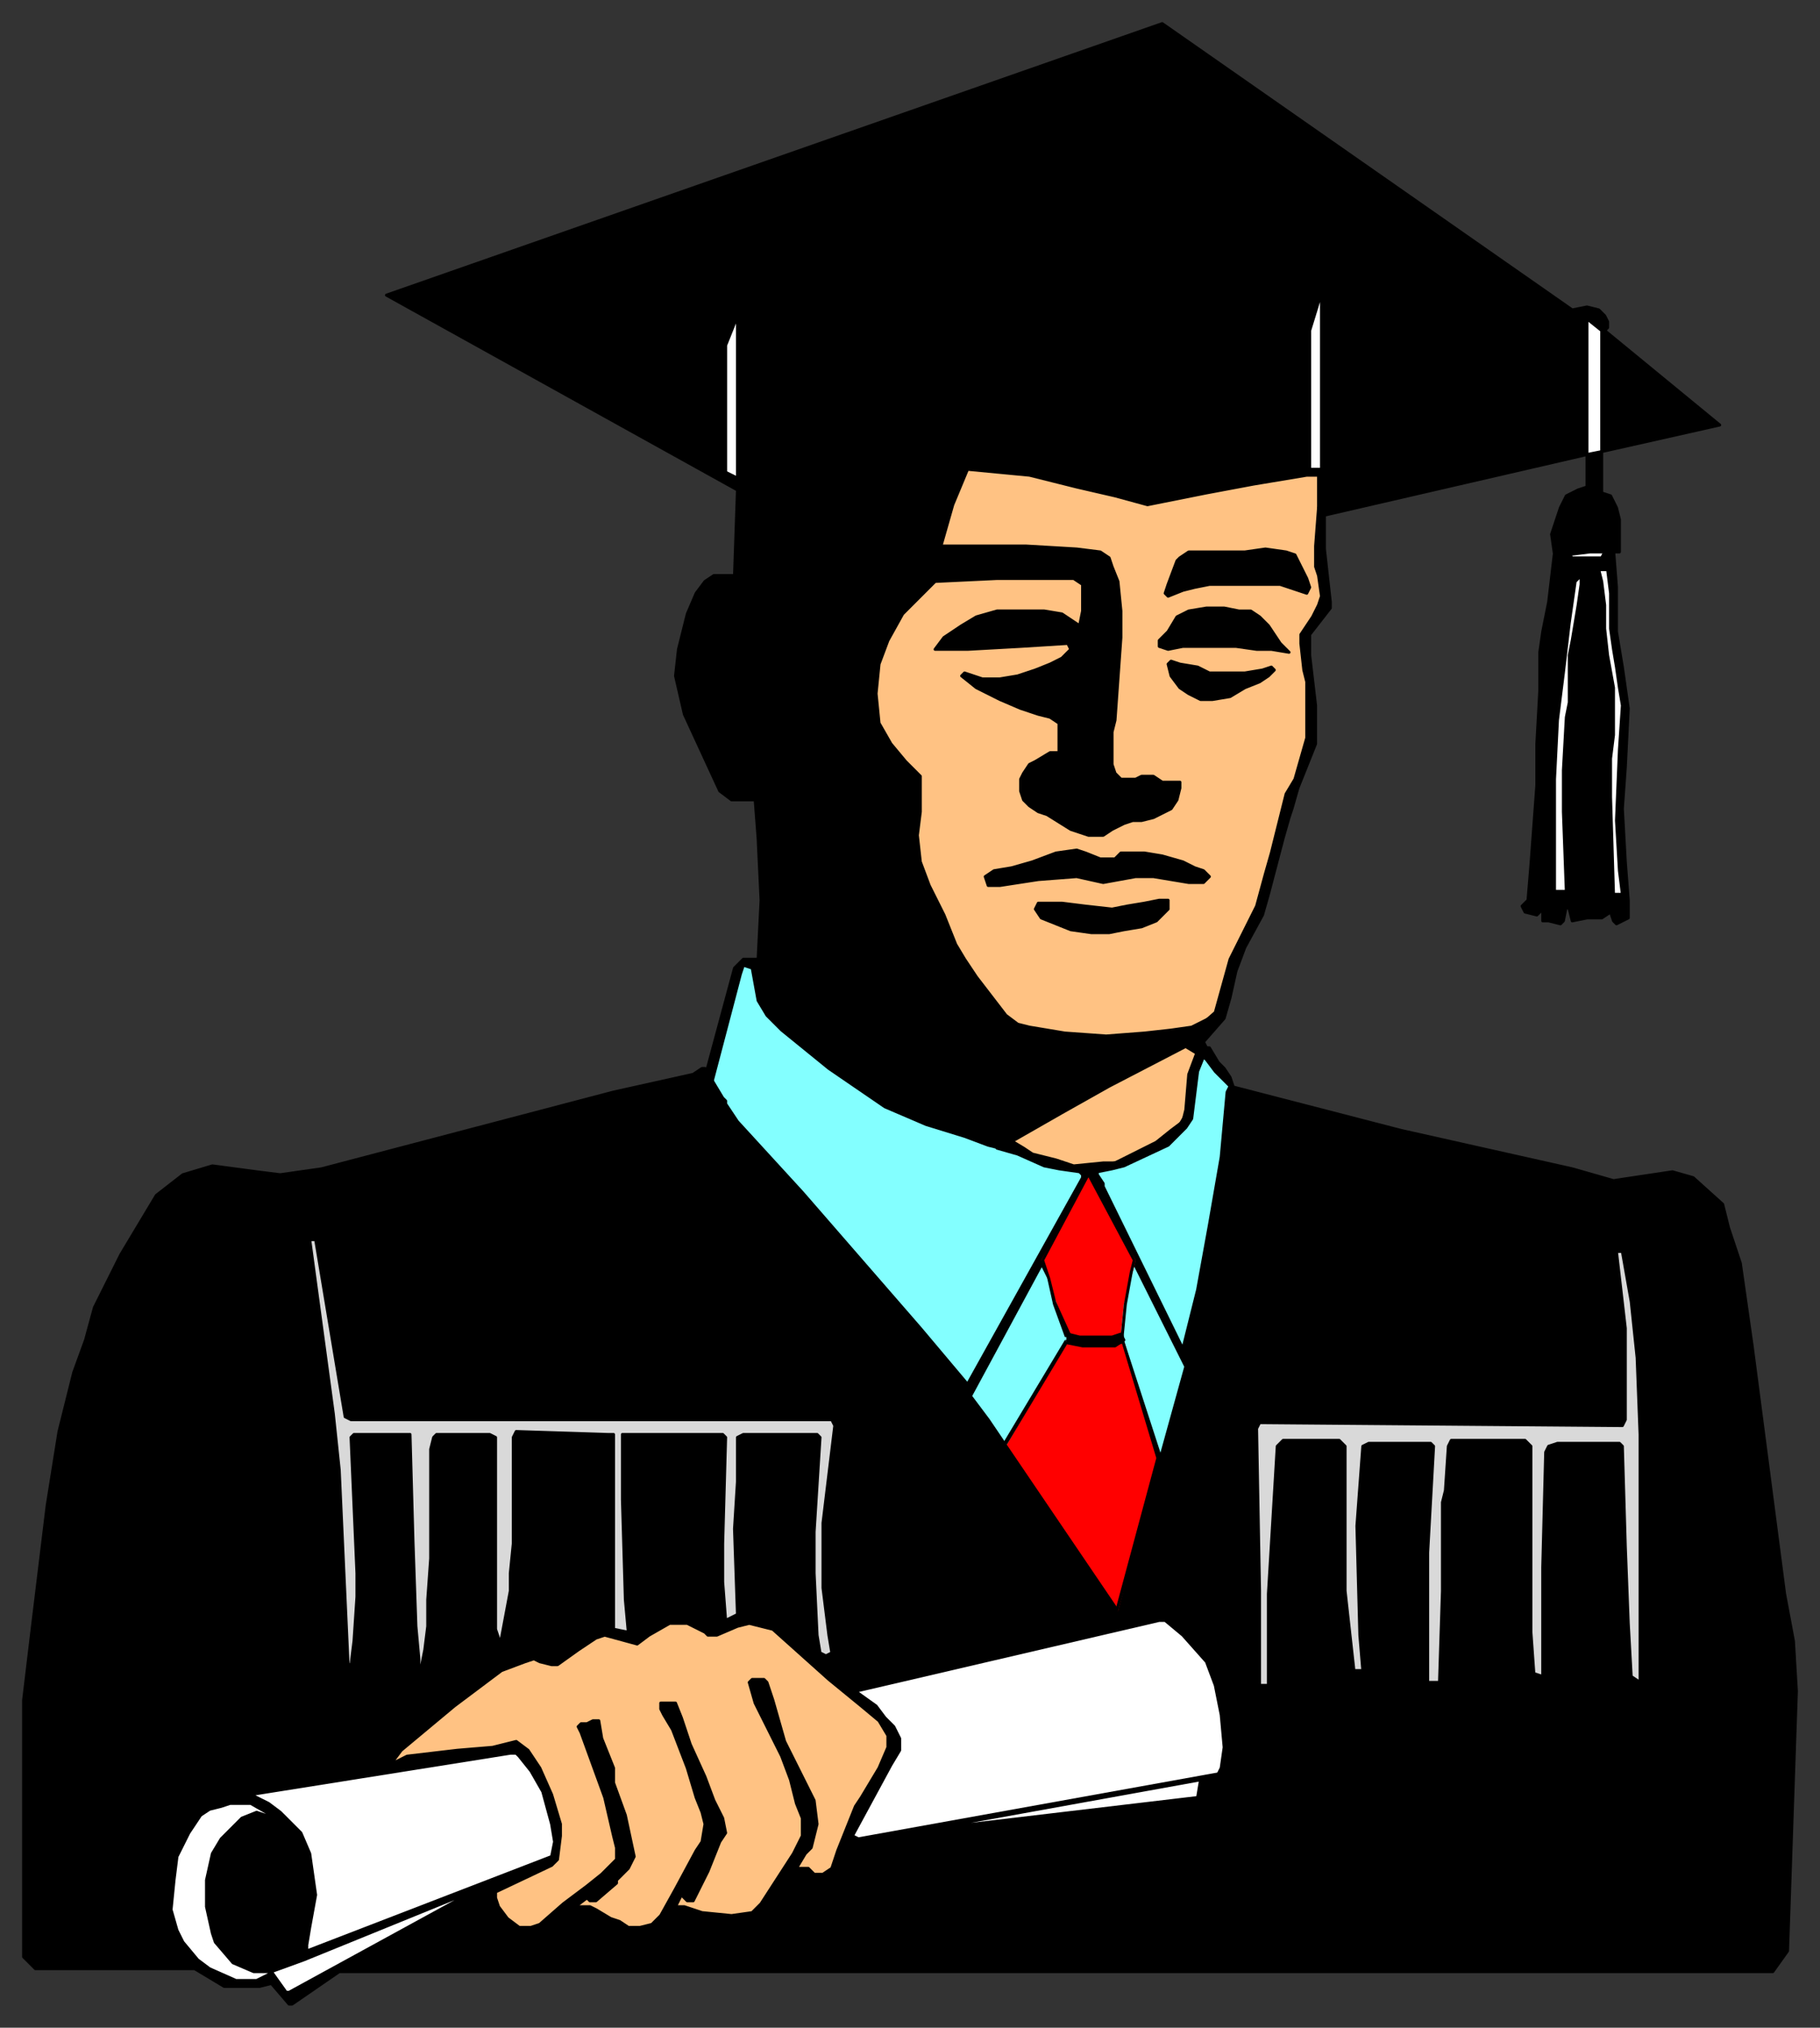 <svg xmlns="http://www.w3.org/2000/svg" fill-rule="evenodd" height="687" preserveAspectRatio="none" stroke-linecap="round" width="617"><rect width="100%" height="100%" fill="#333333" stroke="none"/><style>.brush0{fill:#fff}.pen0{stroke:#000;stroke-width:1;stroke-linejoin:round}.brush1{fill:#83ffff}.brush2{fill:#ffc283}.brush3{fill:#000}.brush5{fill:red}.pen1,.pen2{stroke:none}</style><path class="pen0 brush1" d="M257 326h-4l-4 4-10 40 89 102 41-75 3 4 30 61 4-20 5-22 4-27 2-25-2-4-8-9-1 6-3 16-6 8-17 10-11 1-12-1-17-7-83-62z"/><path class="pen0 brush2" d="m453 160-15-1-114-3-10 38-17 24-4 28 19 57 29 52 1 33 13 7 16 1 17-5 9-5 6-10 2-13 2-6-1-4 6-9 4-7 4-16 9-16 4-21 5-15 6-16 1-13-2-26 6-10-2-21 2-17 4-6z"/><path class="pen0 brush0" d="m529 183 17 1v6l-16 1-1-8z"/><path class="pen0 brush3" d="m533 105 5-1 4 1 2 2 1 2v2l-1 1 39 32-40 9v14l3 1 2 4 1 4v11h-10l-8 1-3 1h-1v-1l-1-7 3-9 2-4 4-2 3-1v-11l-91 21v-14h-4l-18 3-16 3-20 4-11-3-13-3-16-4-21-2-5 12-4 14h29l17 1 8 1 3 2 1 3 2 5 1 10v9l-1 14-1 14-1 4v11l1 3 2 2h5l2-1h4l3 2h6v2l-1 4-2 3-4 2-2 1-4 1h-3l-3 1-4 2-3 2h-5l-6-2-8-5-3-1-3-2-2-2-1-3v-4l1-2 2-3 2-1 5-3h3v-10l-3-2-4-1-6-2-7-3-8-4-5-4 1-1 6 2h6l6-1 6-2 5-2 4-2 3-3-1-2-16 1-18 1h-11l3-4 6-4 5-3 7-2h16l6 1 6 4 1-5v-9l-3-2h-26l-21 1-11 11-5 9-3 8-1 10 1 10 4 7 5 6 5 5v12l-1 8 1 9 3 8 5 10 4 10 3 5 4 6 10 13 4 3 4 1 12 2 14 1 13-1 9-1 7-1 6-3-7 9-27 14-16 9-21 12-4-1-8-3-13-4-14-6-19-13-16-13-5-5-3-5-2-11-3-1-1 3-10 38-2-3 10-37 3-3h5l1-20-1-21-1-13h-8l-4-3-12-26-3-13 1-9 3-12 3-7 3-4 3-2h7l1-29-119-66L394 8l139 97z"/><path class="pen0 brush0" d="m543 153-5 1v-46l5 4v41z"/><path class="pen0 brush3" d="m449 186 2 18v2l-7 9v7l2 17v13l-6 15-2 7-1 3-2 7-5 19-2 7-6 11-3 8-2 9-2 7-7 8 2 4h-4l-5-3 3-4 8-7 5-18 4-8 5-10 3-11 2-7 3-12 2-8 3-5 4-14v-19l-1-4-1-9v-3l4-6 2-4 1-3-1-7-1-3v-7l1-13 2 1v13z"/><path class="pen0 brush3" d="m422 187 7-1 7 1 3 1 2 4 2 4 1 3-1 2-9-3h-24l-5 1-4 1-5 2-1-1 1-3 3-8 1-1 3-2h19zm126 12v15l2 12 2 14-1 20-1 14 1 18 1 13v6l-4 2-1-1-1-3-3 2h-5l-5 1-1-4-1-1-1 5-1 1-4-1h-2v-4l-2 2-4-1-1-2 2-2 1-12 2-27v-14l1-18v-13l1-7 2-10 2-17h4l2 2h10l1-2 3-1 1 13z"/><path class="pen0 brush0" d="M546 201v12l1 7 1 6 1 7 1 6-1 15-1 24 1 17 1 8h-3l-1-33v-13l1-8h0v-16l-2-11-1-9v-8l-1-8-1-4h3l1 8zm-10-3-1 7-2 12-1 5v16l-1 5-1 18v14l1 27h-4v-38l1-20 2-16 2-17 2-14 2-2v3z"/><path class="pen0 brush3" d="m427 209 3 3 2 3 2 3 3 3-6-1h-5l-7-1h-18l-5 1-3-1v-2l3-3 3-5 4-2 6-1h6l5 1h4l3 2zm-21 17 4 2h12l6-1 3-1 1 1-2 2-3 2-5 2-5 3-6 1h-4l-4-2-3-2-3-4-1-4 1-1 3 1 6 1zm-38 63 5 2h5l2-2h8l6 1 7 2 4 2 3 1 2 2-2 2h-5l-6-1-6-1h-6l-11 2-9-2-13 1-13 2h-4l-1-3 3-2 6-1 7-2 8-3 7-1 3 1zm28 16v3l-4 4-5 2-6 1-5 1h-6l-7-1-5-2-5-2-2-3 1-2h8l8 1 9 1 5-1 6-1 5-1h3zm17 55 2 2 2 3 1 3h-1l-5-5-3-4h0l-1-1-2 5-2 16-2 3-6 6-15 7-4 1-5 1v1l2 3v1l27 55 5-20 4-22 4-23 2-22 1-2 58 15 58 13 14 4 20-3 7 2 10 9 2 8 4 12 4 28 11 84 3 16 1 17-3 88-5 7H115l-16 11h-1l-6-7-4 1H76l-10-6H12l-4-4v-87l3-25 5-41 4-25 5-20 4-11 3-11 9-18 12-20 9-7 10-3 15 2 8 1 14-2 99-26 18-4 9-2 3-2h1l6 10 1 1v1l4 6 22 24 40 46 16 19 39-70v-1l-1-1-7-1-5-1-9-4-7-2 4-3 5 3 3 2 8 2 6 2 10-1h4l14-7 5-4 4-3 1-4 1-12 3-8 1-1h3l3 5z"/><path class="pen0 brush1" d="m370 399 32 64-23 83-44-65-6-8 40-74h1z"/><path class="pen0" d="m117 480 2 1h163l1 2-4 33v22l2 16 1 6-2 1-2-1-1-6-1-21v-14l2-32-1-1h-25l-2 1v15l-1 16 1 29-4 2-1-13v-13l1-36-1-1h-34v22l1 34 1 11-5-1v-66h-2l-31-1-1 2v36l-1 10v6l-3 16 1 3h-1l-1-3-1-3v-65l-2-1h-18l-1 1-1 4v37l-1 14v9l-1 8-1 5v1h-1v-3l-1-11-1-29-1-36h-19l-1 1 2 46v8l-1 15-1 8h-1l-3-66-2-19-8-59h2l10 60zm436-39 2 19 1 26v84l-3-2-1-18-1-26-1-34-1-1h-21l-3 1-1 2-1 39v37l-3-1-1-14v-63l-2-2h-25l-1 2-1 15-1 4v30l-1 31h-4v-44l2-36-1-1h-21l-2 1-2 27 1 37 1 12h-3l-3-27v-49l-2-2h-19l-2 2-3 50v31h-3v-32l-1-55 1-2 123 1 1-2v-31l-3-26h2l3 17z" style="fill:#d9d9d9"/><path class="pen0 brush0" d="m401 554 8 9 3 8 2 10 1 11-1 7-1 2-122 22-2-1 13-24 3-5v-4l-2-4-3-3-3-4-7-5 103-24h2l6 5z"/><path class="pen0 brush2" d="m239 553 1 1h3l7-3 4-1 4 1 4 1 19 17 11 9 6 5 3 5v4l-3 7-6 10-2 3-6 15-2 6-3 2h-3l-2-2h-4l3-5 2-2 2-8-1-8-10-20-4-14-2-6h0l-1-1h-4l-1 1 2 7 9 18 3 8 2 8 2 5v6l-3 6-11 17-3 3-7 1-10-1-6-2h-3l2-4 2 2h2l5-10 4-10 2-3-1-5-3-6-3-8-5-11-3-9-2-5h-5v2l1 2 3 5 5 13 3 10 2 5 1 4-1 6-2 3-7 13-5 9-3 3-4 1h-4l-3-2-3-1-5-3-2-1h-5l4-3 1 1h2l7-6v-1l4-4 2-4-3-14-4-11v-5l-4-10-1-6h-2l-2 1h-2l-1 1 1 2 8 22 3 13 1 4v4l-5 5-5 4-8 6-8 7-3 1h-4l-4-3-3-4-1-3v-2l19-9 2-2 1-8v-4l-3-10-4-9-4-6-4-3-8 2-12 1-17 2-4 2h-1l3-4 18-15 16-12 8-3 3-1 2 1 4 1h2l7-5 6-4 3-1 11 3 4-3 7-4h6l6 3z"/><path class="pen0 brush0" d="m180 600 4 7 3 11 1 6-1 5-83 32v-2l1-6 2-11-2-14-3-7-7-7-4-3-6-3 88-14h2l1 1 4 5zm227 3-1 6-93 11 94-17z"/><path class="pen0 brush0" d="m92 615 1 1-6-2-5 2-7 7-3 5-2 9v9l2 9 1 3 6 7 7 3h7l-6 3h-7l-9-4-4-3-5-6-2-4-2-7 1-10 1-8 4-8 4-6 3-2 4-1 3-1h7l7 4z"/><path class="pen0 brush0" d="M98 675h-1l-5-7 11-4 59-24-64 35z"/><path class="pen1 brush5" d="m379 546 14-52-12-40-3 2h-11l-5-2-21 36 38 56z"/><path class="pen2 brush3" d="m392 494-14 52h1l15-52h-2zm-11-39-1-1 12 40h2l-13-40h-1 1v-1l-1 1 1 1z"/><path class="pen2 brush3" d="m378 456 3-1-1-1-2 1v1zm-12 0h12v-1h-11l-1 1h1-1z"/><path class="pen2 brush3" d="m362 455 4 1 1-1-5-1h-1 1-1l1 1z"/><path class="pen2 brush3" d="M341 489v1l21-35-1-1-21 35v1-1 1l1-1z"/><path class="pen2 brush3" d="m378 546 1-1-38-56-1 1 38 56h1-1l1 1v-1h-1z"/><path class="pen1 brush5" d="m369 397-16 30 2 6 3 8 4 11 4 1h11l3-1 1-10 3-11 1-4-16-30z"/><path class="pen2 brush3" d="m354 427 16-30h-2l-15 30h-1 1-1 2zm2 6-2-6h-2l3 6h1zm2 8-2-8h-1l2 9 1-1zm4 11h1l-5-11-1 1 4 11h1-1 1v-1z"/><path class="pen2 brush3" d="m366 453-4-1v1l4 1v-1zm11 0h-11v1h11v-1zm3-1-3 1v1l3-1 1-1-1 1h1v-1h-1zm1-10-1 10h1l1-10h-1zm2-11-2 11h1l2-11h-1zm1-4-1 4h1l1-4h-1zm-14-30h-2l16 30h1l-15-30h-2 2l-1-1-1 1h2z"/><path class="pen0 brush0" d="m246 160 4 2v-55l-4 10v43zm198-48 4-13v60h-4v-47z"/><path class="pen0 brush3" d="M362 452v3l5 1h11l3-2-1-2-3 1h-11l-4-1z"/></svg>
